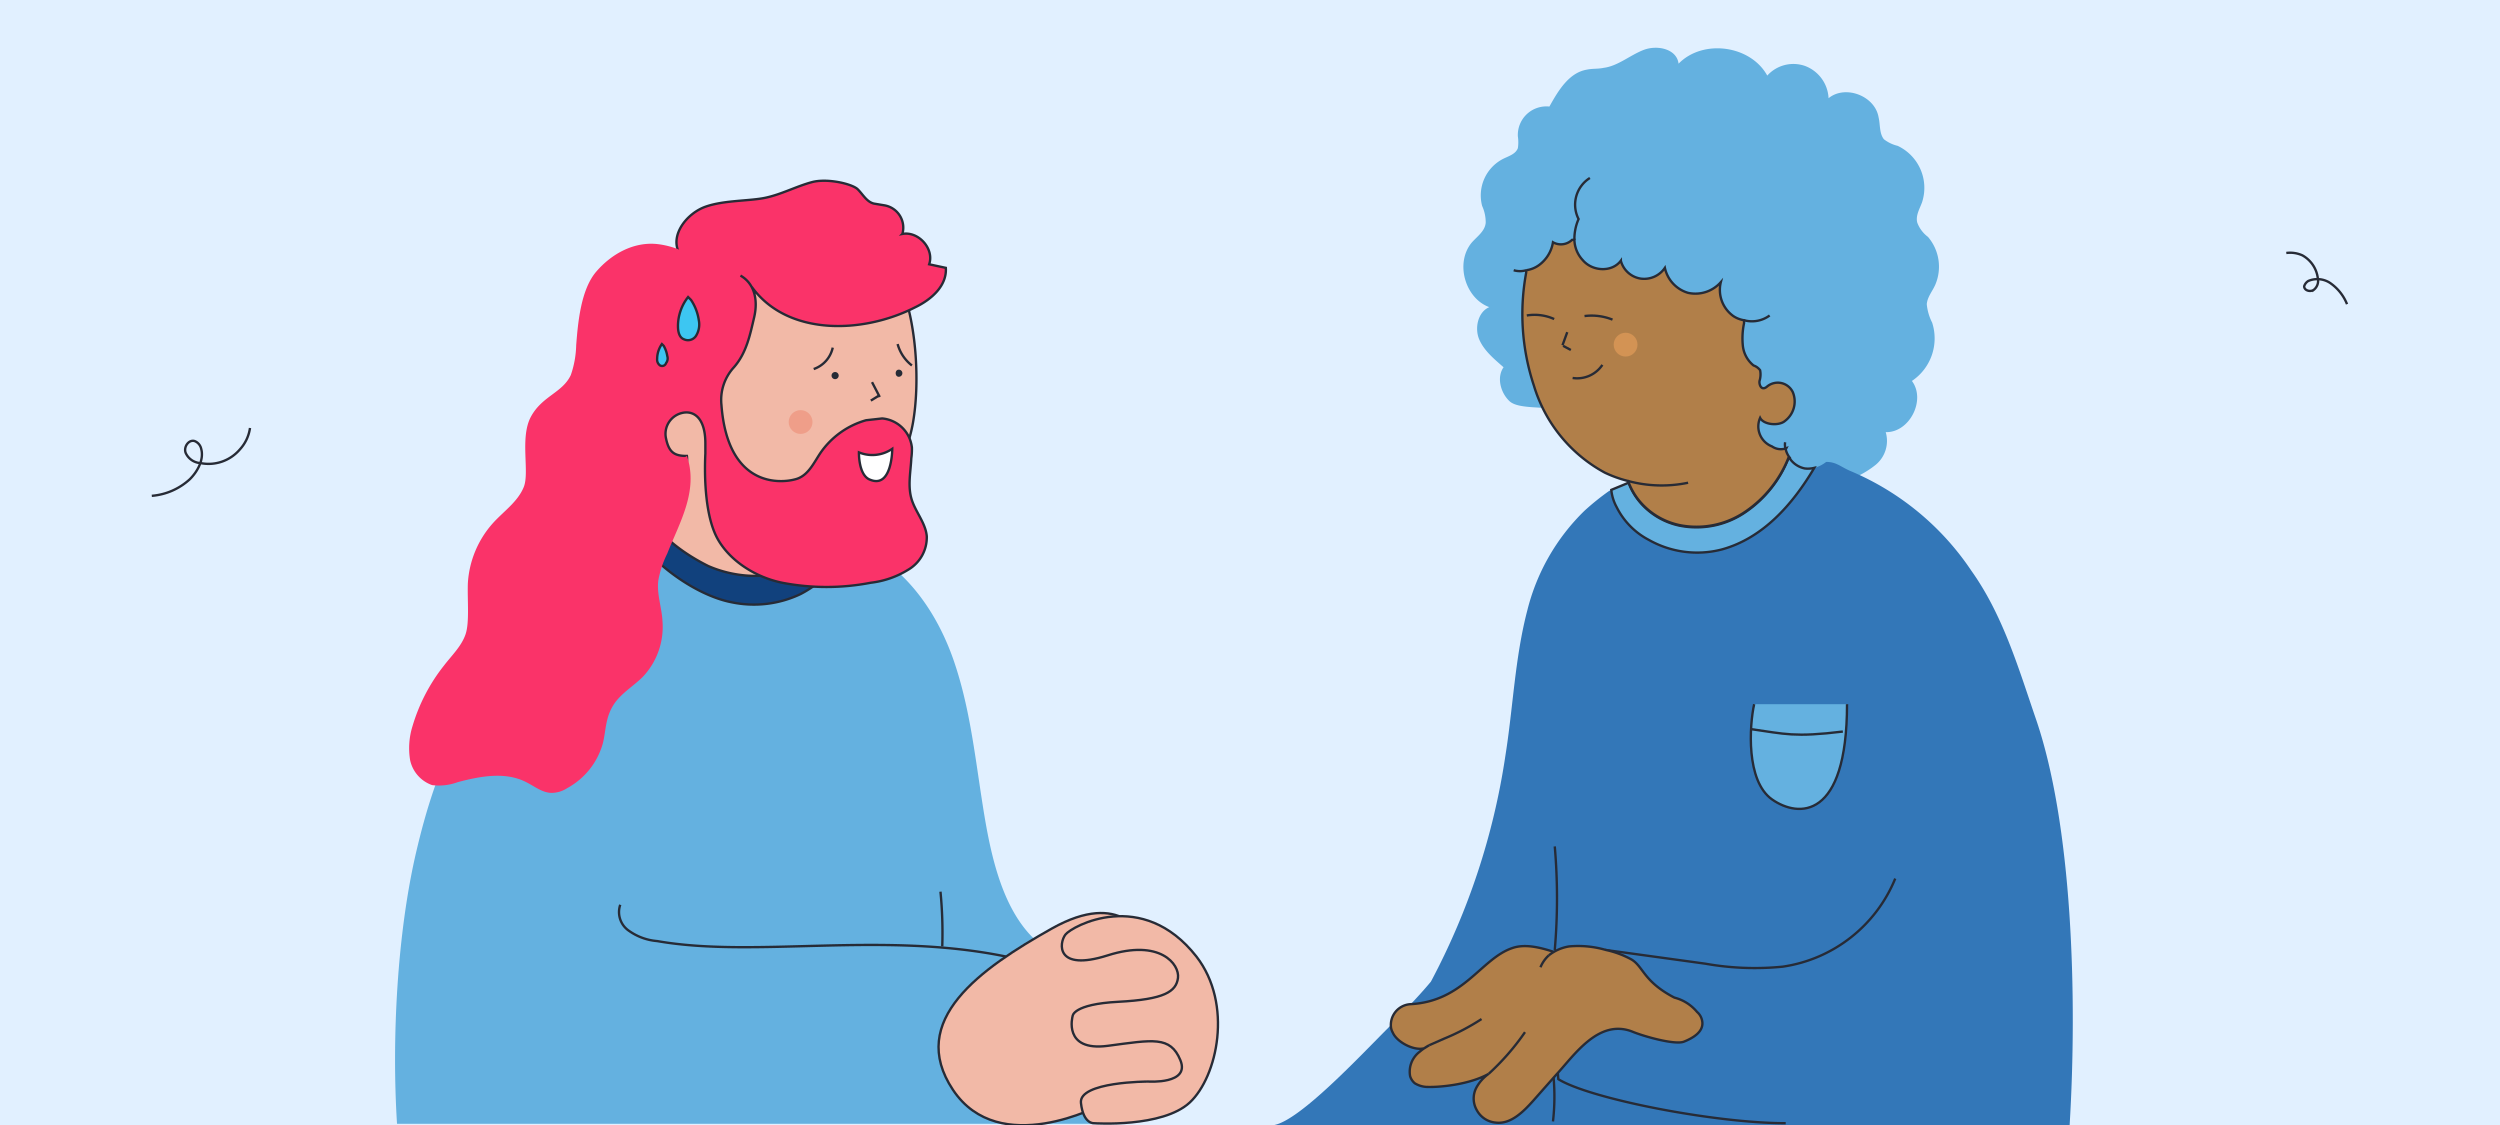 <svg id="Capa_2" data-name="Capa 2" xmlns="http://www.w3.org/2000/svg" viewBox="0 0 420 189"><defs><style>.cls-1{fill:#e1f0ff;}.cls-2,.cls-8{fill:#64b1e0;}.cls-10,.cls-3{fill:none;}.cls-10,.cls-13,.cls-14,.cls-16,.cls-17,.cls-18,.cls-3,.cls-4,.cls-5,.cls-6,.cls-8,.cls-9{stroke:#272b36;stroke-miterlimit:10;}.cls-13,.cls-14,.cls-16,.cls-17,.cls-3,.cls-4,.cls-5,.cls-6,.cls-8{stroke-width:0.4px;}.cls-4{fill:#11417d;}.cls-5{fill:#46c8a0;}.cls-6{fill:#f2b9a7;}.cls-13,.cls-7{fill:#3377b8;}.cls-14,.cls-9{fill:#b17f49;}.cls-10,.cls-18,.cls-9{stroke-width:0.4px;}.cls-11{fill:#d39354;}.cls-12{fill:#ef9e89;}.cls-15{fill:#272b36;}.cls-16,.cls-19{fill:#fa3369;}.cls-17{fill:#fff;}.cls-18{fill:#3dc6f2;}</style></defs><rect class="cls-1" width="420" height="189"/><path class="cls-2" d="M261.6,68.9c-2-.7-6.5-.1-8-1.5s-2.2-4-1-5.7c-1.6-1.4-3.3-2.8-4.1-4.7s-.2-4.6,1.7-5.4c-4.1-1.5-5.8-7.5-2.9-10.9.9-1,2.2-1.9,2.3-3.3a6.7,6.7,0,0,0-.6-2.8,6.9,6.9,0,0,1,3.5-7.9c1-.5,2.1-.8,2.5-1.8a6.7,6.7,0,0,0,0-2,4.8,4.8,0,0,1,5.3-5c1.5-2.7,3.3-5.7,6.3-6.2.9-.2,1.9-.1,2.8-.3,2.4-.3,4.4-2.1,6.7-3s5.6-.2,5.9,2.3c4.1-4.2,12.1-3.1,14.9,2a5.9,5.9,0,0,1,6.4-1.6,6.1,6.1,0,0,1,3.9,5.4c2.8-2.3,7.8-.4,8.4,3.2.3,1.2.1,2.7.9,3.7a6.1,6.1,0,0,0,2.3,1.1,7.8,7.8,0,0,1,4.1,9.5c-.4,1.1-1.1,2.2-.8,3.4a5.3,5.3,0,0,0,1.8,2.4,7.7,7.7,0,0,1,1.2,8.1c-.5,1.1-1.3,2-1.4,3.2a8.5,8.5,0,0,0,.9,3.1,8.6,8.6,0,0,1-3.4,9.8c2.4,3.2-.4,8.7-4.4,8.6a5.2,5.2,0,0,1-1.7,5.5,15.5,15.5,0,0,1-5.4,2.8l-20,8.3Z"/><path class="cls-3" d="M25.5,83.3a10.7,10.7,0,0,0,6.4-2.8c1.3-1.3,2.4-3.3,1.9-5.1a1.8,1.8,0,0,0-1.1-1.3c-1-.3-1.9,1-1.5,2a2.9,2.9,0,0,0,2.5,1.7,6.9,6.9,0,0,0,6.6-2.3A6.7,6.7,0,0,0,42,71.9"/><path class="cls-3" d="M394.3,51.1a7.8,7.8,0,0,0-2.9-3.6,3.9,3.9,0,0,0-3.6-.3,1.6,1.6,0,0,0-.7.9c0,.7,1,1,1.6.6a1.9,1.9,0,0,0,.7-1.9,5.1,5.1,0,0,0-2.6-3.9,5,5,0,0,0-2.7-.4"/><path class="cls-2" d="M189.3,188.8H66.7c-.9-14.2,0-32.1,3.3-46,2.8-11.8,9.2-33.7,35.4-55,2.9,6.1,11.2,12.2,17.6,13.4a18.2,18.2,0,0,0,11.5-1.4c3.3-1.7,6.9-5,8.4-8.5l3.1,1.3c6.9,3.8,11.6,10.8,14.2,18.3s3.5,15.3,4.7,23.1,2.9,18,8.8,23.7Z"/><path class="cls-4" d="M142.9,91.3c-1.5,3.5-5.1,6.8-8.4,8.5a18.2,18.2,0,0,1-11.5,1.4c-6.4-1.2-14.7-7.3-17.6-13.4l2.6-2.1h.4a3.8,3.8,0,0,0,2.4,1.1l1.3-.2h.1a17.4,17.4,0,0,0,8.3,8.6,16.9,16.9,0,0,0,11.9.8c2.8-.8,5.7-2.9,5.7-5.9v-.3l.5.4A30.1,30.1,0,0,1,142.9,91.3Z"/><path class="cls-5" d="M110.8,86.7a3.8,3.8,0,0,1-2.4-1.1l2.5-.9,4.4-1.5,4.6-1.6,12.6,4.1,4.4,3.2,1,.7.2.2v.3c0,3-2.9,5.1-5.7,5.9a16.9,16.9,0,0,1-11.9-.8,17.4,17.4,0,0,1-8.3-8.6h-.1Z"/><path class="cls-3" d="M104.2,152a3.8,3.8,0,0,0,1.5,4.4,9.5,9.5,0,0,0,4.7,1.7c16.5,2.9,37.7-1.7,58.6,2.6"/><path class="cls-3" d="M158,149.8a71.3,71.3,0,0,1,.3,9.2"/><path class="cls-6" d="M153.4,70.9a24.8,24.8,0,0,1-10.3,16.2,21,21,0,0,1-5,2.4v.6c0,3-2.9,5.1-5.7,5.9a20,20,0,0,1-13.4-.9c-8.8-4.4-10.6-9.5-10.6-9.5l.2-.5a20,20,0,0,0,.4-12.8h0L108.3,59l9.1-12.9L131.5,41l16.9,3.8,3.4,4.3C154,55.3,154.5,64.5,153.4,70.9Z"/><path class="cls-6" d="M192,157.6s-3.4-8.3-15.3-1.6-24.4,15.4-16.6,27.1,24.9,2.5,24.9,2.5l13.6-2.9,3.4-10.6-2.6-10.2Z"/><path class="cls-6" d="M183.8,188.7s11.5.8,16.1-3.5,7.3-16.5,1.1-24.5c-9.1-11.6-20.9-5.1-22-3.7s-1.7,6.3,7.1,3.5,12.1,1.5,11.8,3.8-2.3,3.6-10,4-7.7,2.4-7.7,2.4-1.7,6,5.9,5,10.5-1.7,12.2,2.4-5.4,3.6-5.4,3.6-11.7,0-11.3,3.6S183.8,188.7,183.8,188.7Z"/><path class="cls-7" d="M347.7,189H214.1c4.4-.9,14.2-11.4,19.2-16.4l3.7-3.9c2.1-2.2,3.4-3.8,3.4-3.8A117.4,117.4,0,0,0,252.9,127c1.3-8.1,1.6-16.5,3.7-24.5a35.2,35.2,0,0,1,9.6-16.7,42.3,42.3,0,0,1,4.1-3.3l.4-.2a7.5,7.5,0,0,0,.9,2.9,12.5,12.5,0,0,0,5.4,5.5,16.5,16.5,0,0,0,12.3,1.6c6.9-1.9,11.9-7.6,15.5-13.7a5.4,5.4,0,0,0,2-1c1.7,0,2.4.8,4,1.5a45.8,45.8,0,0,1,20.4,16.8c5.2,7.3,7.8,16,10.7,24.5C348.2,138.4,349,167.6,347.7,189Z"/><path class="cls-8" d="M304.8,78.6c-3.6,6.1-8.6,11.8-15.5,13.7A16.5,16.5,0,0,1,277,90.7a12.5,12.5,0,0,1-5.4-5.5,7.5,7.5,0,0,1-.9-2.9l2.9-1.2a11,11,0,0,0,2.3,3.7,12,12,0,0,0,6.2,3.5A14.5,14.5,0,0,0,293.3,86a19.7,19.7,0,0,0,7.2-9.1h.1a4,4,0,0,0,2.6,1.8A4.3,4.3,0,0,0,304.8,78.6Z"/><path class="cls-9" d="M300,75.5a3.8,3.8,0,0,0,.6,1.3h-.1a19.7,19.7,0,0,1-7.2,9.1,14.5,14.5,0,0,1-11.2,2.3,12,12,0,0,1-6.2-3.5,11,11,0,0,1-2.3-3.7h-.1v-.2a20.3,20.3,0,0,1-3.9-1.4,24.7,24.7,0,0,1-11.9-14.6,38.2,38.2,0,0,1-1.3-19v-.4a4.7,4.7,0,0,0,2.2-.9,5.9,5.9,0,0,0,2.3-3.8,2.7,2.7,0,0,0,3.2-.4h.4a5.2,5.2,0,0,0,1.4,3.4c1.6,1.9,4.9,2.1,6.4.1a4.1,4.1,0,0,0,3.3,3,4.2,4.2,0,0,0,4.1-1.8,5.6,5.6,0,0,0,3.9,4.2,5.7,5.7,0,0,0,5.5-1.8,5.4,5.4,0,0,0,2.1,5.7,4.5,4.5,0,0,0,1.8.7v.5a12.3,12.3,0,0,0-.2,3.8,4.9,4.9,0,0,0,1.8,3.3,2.3,2.3,0,0,1,1.1.8,3.7,3.7,0,0,1-.1,1.8c-.1.6.3,1.7,1.2,1a2.8,2.8,0,0,1,4.4.9,4.1,4.1,0,0,1-1.3,4.8c-1,.9-3.6.7-4.2-.5a3.6,3.6,0,0,0,2,4.8,2.6,2.6,0,0,0,2.4.3h0Z"/><path class="cls-10" d="M263.3,55.8l-.8,2.2"/><path class="cls-10" d="M262.6,58.1l1.3.7"/><path class="cls-10" d="M293,53.8a5,5,0,0,0,4.3-.8"/><path class="cls-10" d="M267.1,29.9a5.3,5.3,0,0,0-1.9,6.9,8.4,8.4,0,0,0-.7,3.5"/><path class="cls-10" d="M254.3,45.4a3.7,3.7,0,0,0,2.1,0"/><path class="cls-3" d="M300,75.5a2.5,2.5,0,0,1-.1-1.2"/><circle class="cls-11" cx="273.1" cy="57.9" r="2"/><circle class="cls-12" cx="134.5" cy="70.9" r="2"/><path class="cls-8" d="M294.7,118.3c-.8,3.6-1.4,12.9,3,16s12.6,3.5,12.6-16"/><path class="cls-3" d="M294.2,122.5c5.7.8,7.2,1.4,15.4.4"/><path class="cls-3" d="M261.2,142.2a101.1,101.1,0,0,1,0,17.4"/><path class="cls-3" d="M261,181a36.6,36.6,0,0,1-.1,7.4"/><path class="cls-13" d="M318.4,147.6a24.2,24.2,0,0,1-18.9,14.8,47.3,47.3,0,0,1-13-.5l-16.7-2.3-2.1,4.4-6.7,7.4.8,9.9c5.3,3.3,26.3,7.4,38.2,7.4"/><path class="cls-14" d="M260.2,160.5a7.4,7.4,0,0,1,3.4-1.5,16.6,16.6,0,0,1,6.2.6,15.9,15.9,0,0,1,4.3,1.6c2,1.2,2,3.7,7.2,6.4a7.3,7.3,0,0,1,3.8,2.4,2.6,2.6,0,0,1,.9,1.8c.1,1.6-1.6,2.6-3.1,3.2s-6.8-.9-8.7-1.7c-5.7-2.2-9.8,4.1-12.8,7.3l-3.8,4.3c-1.7,1.9-3.8,4-6.3,3.7a4,4,0,0,1-3.2-2.1,3.9,3.9,0,0,1,0-3.9,6.9,6.9,0,0,1,2-2.2c-3.2,1.8-8.2,2.3-10.5,2.2a4.2,4.2,0,0,1-1.9-.6,2.5,2.5,0,0,1-.8-1.2,4.2,4.2,0,0,1,1.6-4.1,9.1,9.1,0,0,1,1.6-1.1l-.8.5c-1.7.5-4.6-1-5.3-2.6a2.6,2.6,0,0,1-.3-.8,3.5,3.5,0,0,1,3.3-4c8.9-.5,11.8-7.6,17-9.4,2.2-.8,4.8-.1,7,.6"/><path class="cls-3" d="M258.8,162.5a5.6,5.6,0,0,1,1.4-2"/><path class="cls-3" d="M248.9,171.2a37.8,37.8,0,0,1-6.3,3.3l-2.5,1.1"/><path class="cls-3" d="M256.2,173.4a40.9,40.9,0,0,1-6.1,7"/><path class="cls-3" d="M273.5,80.8a21.6,21.6,0,0,0,10.1.3"/><path class="cls-3" d="M146.5,64.2l1.3,2.5"/><path class="cls-3" d="M147.6,66.5l-1.3.8"/><path class="cls-15" d="M151,63.3a.6.6,0,1,0,0-1.2c-.7,0-.7,1.2,0,1.2Z"/><path class="cls-15" d="M140.3,63.7a.6.6,0,0,0,0-1.2.6.6,0,0,0,0,1.2Z"/><path class="cls-3" d="M138.1,89.5a21.3,21.3,0,0,1-9.4,1"/><path class="cls-16" d="M126.3,48.2c5.9,8.2,18.5,8,27.5,3.4,2.7-1.3,5.3-3.6,5.1-6.6l-2.8-.6c.9-2.6-1.8-5.6-4.5-5.1a3.8,3.8,0,0,0-3-4.8l-1.8-.3c-1.2-.3-1.8-1.5-2.7-2.4s-5.1-1.9-7.7-1.2-5,2-7.7,2.6-6.9.4-10.1,1.5-6.1,4.8-4.5,7.8c-3.3-.7-6.5,1.7-8.3,4.5A18.4,18.4,0,0,0,103,60.1c.7,3.7,2.4,7.1,3.2,10.7a46.6,46.6,0,0,0,1.2,6.5c.7,2,2.2,4,4.4,4.5s3.9-3.1,3.6-5.2c-2,0-3-.5-3.5-2.9a3.6,3.6,0,0,1,2.6-4.3c1.9-.5,4,.6,4,5.1v1.7c-.2,4.2,0,10.7,2.1,14.4s6.4,6.4,10.8,7.3a39.3,39.3,0,0,0,14.9,0,15.3,15.3,0,0,0,6.3-2.2,6.3,6.3,0,0,0,3.1-5.6c-.2-2.3-2-4.2-2.6-6.4s-.1-4.5,0-6.7a10.9,10.9,0,0,0,.1-1.8,5.5,5.5,0,0,0-5-4.9h0l-2.7.3a13.9,13.9,0,0,0-7.6,5.4c-1.1,1.6-2,3.7-3.9,4.4S122.3,82.7,121.2,68a8.1,8.1,0,0,1,2.1-6.3c2.1-2.4,2.7-5.4,3.4-8.4s0-5.7-2.3-7"/><path class="cls-17" d="M144.3,76a5.9,5.9,0,0,0,5.6-.6s0,6.7-3.7,5.2C144.2,79.9,144.3,76,144.3,76Z"/><path class="cls-10" d="M270.9,53.7a9.4,9.4,0,0,0-4.7-.6"/><path class="cls-10" d="M261.1,53.6a8,8,0,0,0-4.6-.6"/><path class="cls-10" d="M269.2,61.3a5.1,5.1,0,0,1-5,2.2"/><path class="cls-10" d="M139.9,58.4a4.9,4.9,0,0,1-3.2,3.6"/><path class="cls-10" d="M153.2,61.4a6.8,6.8,0,0,1-2.4-3.6"/><path class="cls-18" d="M116.1,50.4a8.3,8.3,0,0,1,1.3,3.4,3.6,3.6,0,0,1-.4,2.5,1.6,1.6,0,0,1-2.1.7c-.8-.3-1-1.3-1-2.2a7.9,7.9,0,0,1,1.7-4.9Z"/><path class="cls-18" d="M111.5,58.1a4.9,4.9,0,0,1,.6,1.7,1.3,1.3,0,0,1-.2,1.2.7.7,0,0,1-1,.4,1.2,1.2,0,0,1-.5-1.1,4.4,4.4,0,0,1,.8-2.5Z"/><path class="cls-19" d="M115.4,76.6c2,5.9-1.3,11.3-3.3,16.4a17,17,0,0,0-1.5,4.5c-.3,2.3.6,4.6.7,6.9a12.2,12.2,0,0,1-3.3,9.3c-1.7,1.7-3.9,2.9-5.1,5s-1.1,4-1.6,6.1a12.3,12.3,0,0,1-6,7.6,4.8,4.8,0,0,1-2.8.8c-1.5-.1-2.7-1.1-4.1-1.8-3.5-1.8-7.7-1-11.5,0a9.1,9.1,0,0,1-4.3.5,5.7,5.7,0,0,1-3.7-4.2,12.4,12.4,0,0,1,.4-5.7,30.1,30.1,0,0,1,5.3-10.2c1.3-1.7,2.9-3.2,3.6-5.2s.3-5.7.4-8.6a16.6,16.6,0,0,1,4.2-10.1c1.8-2,4.2-3.6,5.2-6.1s-.7-8.3,1.2-11.8,5.3-4,6.7-7a16.4,16.4,0,0,0,.9-5c.3-3.9.8-9.4,3.4-12.4s6.3-5,10.2-4.6a14.3,14.3,0,0,1,5.3,1.7l-8.2,10.8V74.9a3.7,3.7,0,0,0,5.6,3.2Z"/></svg>